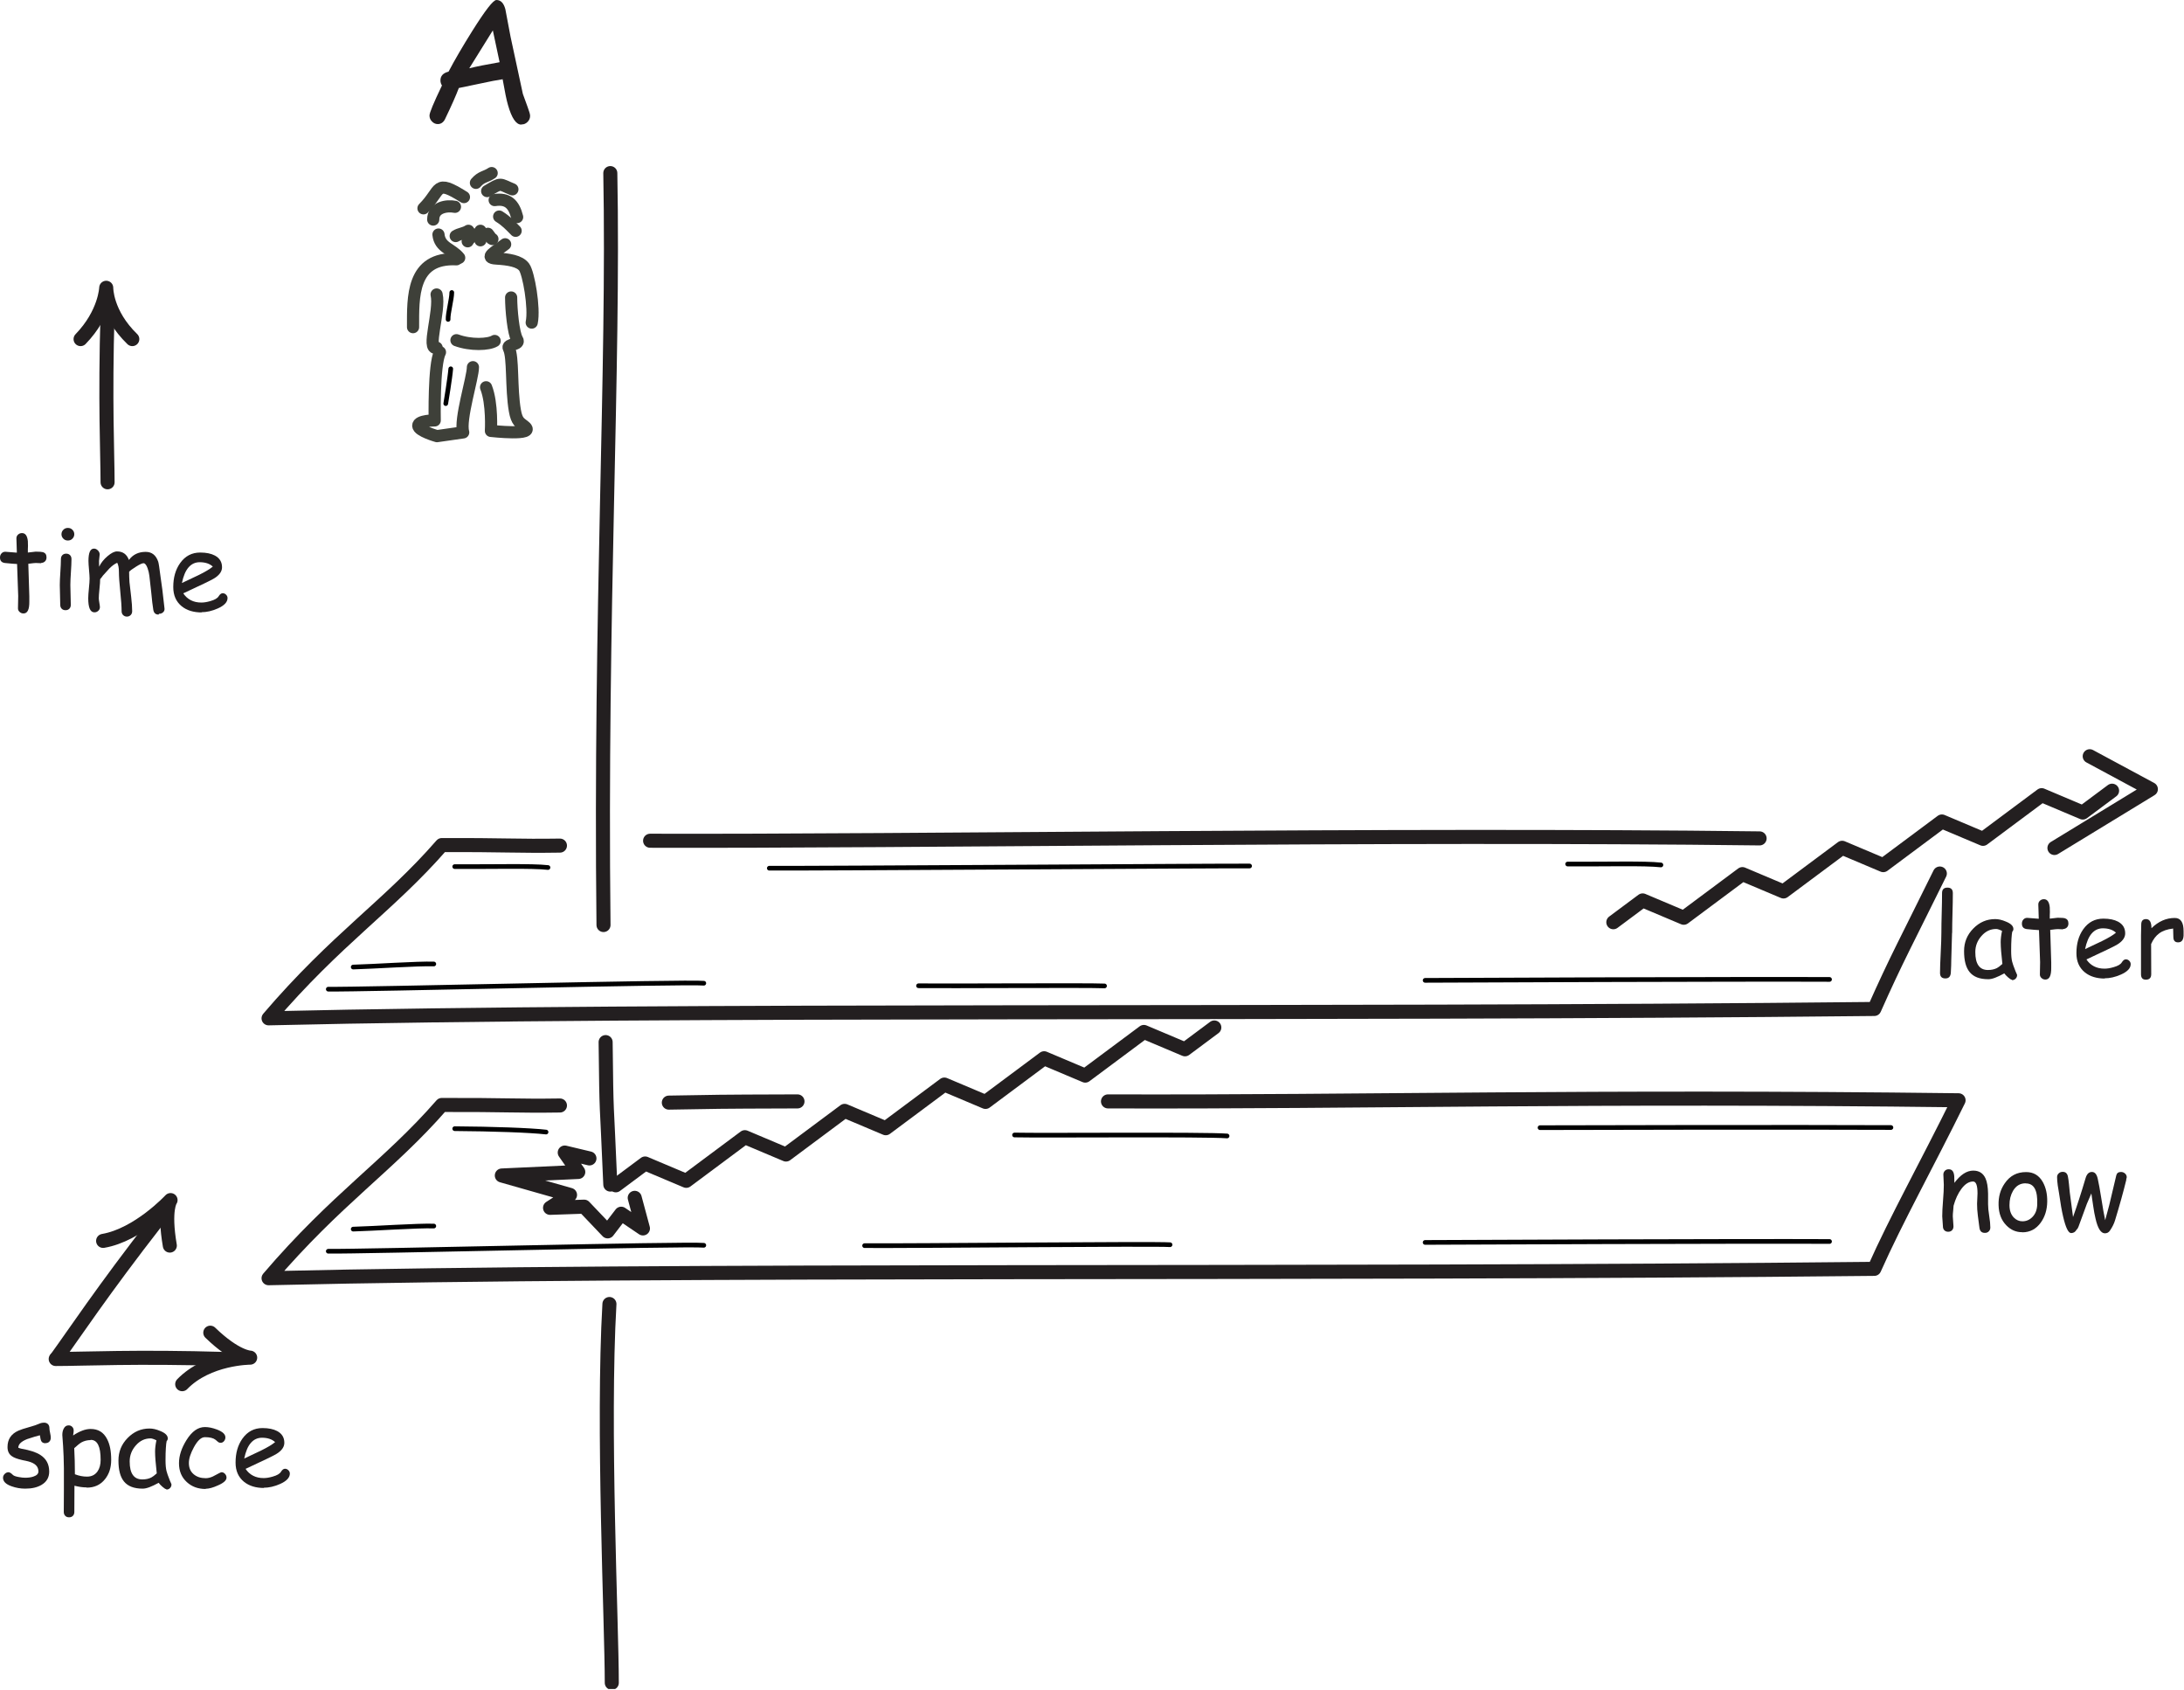 <?xml version="1.0" encoding="UTF-8" standalone="no"?>
<!DOCTYPE svg PUBLIC "-//W3C//DTD SVG 1.1//EN" "http://www.w3.org/Graphics/SVG/1.1/DTD/svg11.dtd">
<svg width="100%" height="100%" viewBox="0 0 972 752" version="1.1" xmlns="http://www.w3.org/2000/svg" xmlns:xlink="http://www.w3.org/1999/xlink" xml:space="preserve" xmlns:serif="http://www.serif.com/" style="fill-rule:evenodd;clip-rule:evenodd;stroke-linecap:round;stroke-linejoin:round;stroke-miterlimit:2;">
    <g transform="matrix(1,0,0,1,-1.4,-37.575)">
        <g transform="matrix(4.167,0,0,4.167,0,0)">
            <clipPath id="_clip1">
                <rect x="0" y="0" width="234.96" height="189.36"/>
            </clipPath>
            <g clip-path="url(#_clip1)">
                <path d="M64.793,107.788C64.418,74.082 65.918,48.577 65.52,27.5" style="fill:none;stroke:rgb(35,31,32);stroke-width:1.5px;"/>
                <path d="M65.52,135.5C65.111,125.677 65.116,128.961 65.02,120.288" style="fill:none;stroke:rgb(35,31,32);stroke-width:1.5px;"/>
                <path d="M49.007,34.221C49.444,33.954 49.951,33.939 50.367,33.661" style="fill:none;stroke:rgb(62,64,57);stroke-width:1.3px;"/>
                <path d="M51.648,33.661L51.648,34.674" style="fill:none;stroke:rgb(62,64,57);stroke-width:1.3px;"/>
                <path d="M50.927,34.061C50.711,34.299 50.431,34.494 50.287,34.781" style="fill:none;stroke:rgb(62,64,57);stroke-width:1.3px;"/>
                <path d="M49.887,30.06C46.719,28.08 47.539,29.288 45.566,31.26" style="fill:none;stroke:rgb(62,64,57);stroke-width:1.3px;"/>
                <path d="M48.927,31.1C48.044,30.93 46.606,31.146 46.606,32.46" style="fill:none;stroke:rgb(62,64,57);stroke-width:1.3px;"/>
                <path d="M52.368,29.42C53.968,28.459 53.616,28.655 55.062,29.233" style="fill:none;stroke:rgb(62,64,57);stroke-width:1.3px;"/>
                <path d="M53.168,30.38C54.552,30.167 55.221,30.804 55.568,32.194" style="fill:none;stroke:rgb(62,64,57);stroke-width:1.3px;"/>
                <path d="M53.648,32.14C54.412,32.613 54.822,33.074 55.408,33.661" style="fill:none;stroke:rgb(62,64,57);stroke-width:1.3px;"/>
                <path d="M51.167,28.54C51.757,27.851 52.177,27.946 52.848,27.499" style="fill:none;stroke:rgb(62,64,57);stroke-width:1.3px;"/>
                <path d="M52.448,33.981C52.887,34.53 52.671,34.412 52.928,34.541" style="fill:none;stroke:rgb(62,64,57);stroke-width:1.3px;"/>
                <path d="M47.166,34.061C47.317,35.491 48.598,35.564 49.38,36.541" style="fill:none;stroke:rgb(62,64,57);stroke-width:1.3px;"/>
                <path d="M49.087,36.702C44.288,36.474 44.451,40.768 44.451,43.949" style="fill:none;stroke:rgb(62,64,57);stroke-width:1.3px;"/>
                <path d="M46.968,40.461C47.376,42.202 45.832,46.468 46.968,46.143" style="fill:none;stroke:rgb(62,64,57);stroke-width:1.3px;"/>
                <path d="M47.327,46.624C46.645,47.93 46.766,53.906 46.766,53.906C46.766,53.906 45.006,53.906 45.006,54.466C45.006,55.026 47.006,55.586 47.006,55.586L49.807,55.186C49.407,53.826 50.847,49.344 50.847,48.224" style="fill:none;stroke:rgb(62,64,57);stroke-width:1.3px;"/>
                <path d="M54.288,35.101C53.248,35.901 51.968,36.541 53.328,36.621C54.688,36.702 55.833,36.89 56.313,37.53C56.793,38.17 57.451,41.917 57.126,43.461" style="fill:none;stroke:rgb(62,64,57);stroke-width:1.3px;"/>
                <path d="M54.928,40.782C54.928,42.063 55.168,44.623 55.568,45.264C55.969,45.904 54.396,45.689 54.688,46.224C55.168,47.104 54.91,50.477 55.328,52.865C55.539,54.068 55.876,54.141 56.369,54.546C57.676,55.577 52.768,55.026 52.768,55.026C52.768,55.026 52.941,52.114 52.251,50.368" style="fill:none;stroke:rgb(62,64,57);stroke-width:1.3px;"/>
                <path d="M49.087,45.344C50.607,45.904 52.528,45.824 53.168,45.424" style="fill:none;stroke:rgb(62,64,57);stroke-width:1.3px;"/>
                <path d="M8.942,45.225C11.594,42.485 11.682,39.745 11.682,39.745C11.682,39.745 11.638,42.485 14.467,45.225" style="fill:none;stroke:rgb(35,31,32);stroke-width:1.5px;"/>
                <path d="M11.826,42.341C11.538,51.86 11.826,57.629 11.826,60.514" style="fill:none;stroke:rgb(35,31,32);stroke-width:1.5px;"/>
                <path d="M4.74,69.155C4.656,69.155 4.56,69.155 4.452,69.143C4.344,69.131 4.248,69.131 4.164,69.131C4.068,69.131 3.804,69.155 3.36,69.215L3.468,72.683L3.468,73.235C3.48,74.099 3.276,74.519 2.844,74.519C2.688,74.519 2.556,74.471 2.436,74.363C2.316,74.255 2.256,74.135 2.256,73.979C2.256,73.835 2.256,73.619 2.268,73.319C2.28,73.019 2.28,72.803 2.28,72.659L2.16,69.239C1.872,69.227 1.44,69.191 0.852,69.131C0.504,69.083 0.336,68.891 0.336,68.543C0.336,68.375 0.384,68.231 0.492,68.111C0.6,67.991 0.732,67.931 0.9,67.931L2.136,68.027C2.136,67.823 2.124,67.559 2.112,67.223C2.1,66.887 2.088,66.647 2.088,66.503C2.088,66.335 2.148,66.203 2.268,66.095C2.388,65.987 2.52,65.939 2.688,65.939C3.048,65.939 3.252,66.227 3.312,66.803C3.324,66.947 3.324,67.115 3.324,67.319L3.312,67.655L3.312,68.015C3.804,67.955 4.08,67.919 4.152,67.919C4.56,67.919 4.824,67.943 4.944,67.979C5.184,68.063 5.304,68.243 5.304,68.531C5.304,68.699 5.256,68.843 5.148,68.951C5.04,69.059 4.908,69.119 4.74,69.119L4.74,69.155Z" style="fill:rgb(35,31,32);fill-rule:nonzero;"/>
                <path d="M7.586,66.731C7.394,66.731 7.238,66.671 7.106,66.539C6.974,66.407 6.902,66.251 6.902,66.059C6.902,65.867 6.974,65.711 7.106,65.579C7.238,65.447 7.394,65.387 7.586,65.387C7.778,65.387 7.934,65.447 8.066,65.579C8.198,65.711 8.27,65.867 8.27,66.059C8.27,66.251 8.198,66.407 8.066,66.539C7.934,66.671 7.778,66.731 7.586,66.731ZM7.85,71.483C7.85,71.723 7.862,72.071 7.874,72.539C7.886,73.007 7.898,73.355 7.898,73.595C7.898,73.763 7.85,73.907 7.742,74.015C7.634,74.123 7.502,74.171 7.334,74.171C7.166,74.171 7.034,74.123 6.926,74.015C6.818,73.907 6.77,73.763 6.77,73.595C6.77,73.355 6.758,73.007 6.746,72.539C6.734,72.071 6.722,71.723 6.722,71.483C6.722,71.111 6.746,70.655 6.782,70.103C6.818,69.551 6.842,69.095 6.842,68.723C6.842,68.543 6.89,68.399 6.998,68.291C7.106,68.183 7.238,68.135 7.406,68.135C7.574,68.135 7.706,68.183 7.814,68.291C7.922,68.399 7.97,68.543 7.97,68.723C7.97,69.095 7.946,69.551 7.91,70.103C7.874,70.655 7.85,71.111 7.85,71.483Z" style="fill:rgb(35,31,32);fill-rule:nonzero;"/>
                <path d="M17.272,74.639C16.948,74.639 16.768,74.471 16.708,74.123C16.636,73.691 16.564,73.091 16.492,72.299L16.288,70.487C16.252,70.211 16.192,69.947 16.096,69.683C15.964,69.323 15.82,69.155 15.664,69.155C15.52,69.155 15.256,69.275 14.86,69.527C14.488,69.755 14.248,69.935 14.128,70.067C14.128,70.439 14.14,70.799 14.164,71.171L14.344,72.731C14.416,73.355 14.452,73.859 14.452,74.267C14.452,74.435 14.404,74.579 14.296,74.687C14.188,74.795 14.056,74.855 13.888,74.855C13.72,74.855 13.588,74.795 13.48,74.687C13.372,74.579 13.324,74.435 13.324,74.267C13.324,73.787 13.276,73.103 13.18,72.167C13.084,71.231 13.036,70.547 13.036,70.067C13.036,69.647 12.976,69.335 12.856,69.107C12.58,69.227 12.304,69.431 12.016,69.719L11.32,70.487C11.26,70.583 11.164,70.703 11.032,70.859C11.032,71.099 11.008,71.435 10.96,71.891C10.912,72.347 10.888,72.683 10.888,72.899C10.888,73.019 10.912,73.175 10.948,73.391C10.984,73.607 11.008,73.751 11.008,73.847C11.008,74.003 10.948,74.135 10.828,74.243C10.708,74.351 10.576,74.399 10.42,74.399C9.976,74.399 9.76,73.907 9.76,72.899C9.76,72.659 9.784,72.311 9.832,71.843C9.88,71.375 9.904,71.027 9.904,70.787C9.904,70.583 9.88,70.283 9.844,69.863C9.808,69.443 9.784,69.131 9.784,68.915C9.784,68.027 9.976,67.595 10.372,67.595C10.528,67.595 10.66,67.655 10.792,67.787C10.924,67.919 10.984,68.063 10.984,68.219C10.984,68.291 10.972,68.399 10.948,68.555C10.924,68.711 10.912,68.831 10.912,68.915L10.924,69.527C11.128,69.107 11.428,68.735 11.824,68.399C12.22,68.063 12.556,67.895 12.832,67.895C13.456,67.895 13.876,68.195 14.104,68.807C14.32,68.519 14.572,68.303 14.872,68.159C15.172,68.015 15.508,67.943 15.892,67.943C16.552,67.943 16.996,68.291 17.236,68.999C17.284,69.143 17.368,69.683 17.488,70.643C17.596,71.315 17.74,72.419 17.908,74.003C17.92,74.159 17.872,74.291 17.752,74.399C17.632,74.507 17.488,74.555 17.32,74.555L17.272,74.639Z" style="fill:rgb(35,31,32);fill-rule:nonzero;"/>
                <path d="M21.89,74.411C21.002,74.411 20.294,74.195 19.742,73.751C19.142,73.259 18.842,72.587 18.842,71.699C18.842,70.679 19.082,69.839 19.574,69.143C20.114,68.387 20.822,68.015 21.722,68.015C22.37,68.015 22.886,68.123 23.294,68.339C23.798,68.615 24.05,69.023 24.05,69.587C24.05,69.983 23.834,70.331 23.39,70.655C23.198,70.799 22.79,71.015 22.154,71.315L19.91,72.371C20.126,72.695 20.39,72.935 20.714,73.103C21.038,73.271 21.41,73.355 21.842,73.355C22.118,73.355 22.43,73.307 22.802,73.199C23.27,73.067 23.558,72.899 23.69,72.683C23.822,72.467 23.966,72.359 24.122,72.359C24.254,72.359 24.374,72.407 24.482,72.515C24.59,72.623 24.638,72.743 24.638,72.875C24.638,73.307 24.29,73.679 23.582,73.991C22.982,74.255 22.406,74.387 21.83,74.387L21.89,74.411ZM21.674,69.047C21.194,69.047 20.798,69.227 20.474,69.599C20.15,69.971 19.922,70.523 19.766,71.267L21.566,70.415C22.274,70.067 22.766,69.767 23.066,69.515C22.73,69.203 22.262,69.047 21.65,69.047L21.674,69.047Z" style="fill:rgb(35,31,32);fill-rule:nonzero;"/>
                <path d="M22.796,151.316C25.536,153.968 27.056,153.981 27.056,153.981C27.056,153.981 22.536,153.987 19.796,156.816" style="fill:none;stroke:rgb(35,31,32);stroke-width:1.5px;"/>
                <path d="M24.459,154.125C14.94,153.837 9.171,154.125 6.286,154.125" style="fill:none;stroke:rgb(35,31,32);stroke-width:1.5px;"/>
                <path d="M11.349,141.515C15.107,140.872 18.552,137.157 18.552,137.157C18.552,137.157 17.811,138.133 18.474,142.015" style="fill:none;stroke:rgb(35,31,32);stroke-width:1.5px;"/>
                <path d="M17.134,139.337C11.277,146.846 8.1,151.671 6.396,153.998" style="fill:none;stroke:rgb(35,31,32);stroke-width:1.5px;"/>
                <path d="M5.195,163.12C4.979,163.12 4.835,163.048 4.751,162.904C4.691,162.796 4.643,162.592 4.595,162.268C4.295,162.34 3.851,162.472 3.239,162.676C2.603,162.928 2.291,163.228 2.291,163.6C2.411,163.648 2.519,163.684 2.639,163.708C3.539,163.864 4.199,164.08 4.643,164.368C5.279,164.776 5.591,165.364 5.591,166.144C5.591,166.78 5.315,167.248 4.763,167.572C4.307,167.836 3.743,167.968 3.035,167.968C2.519,167.968 2.039,167.884 1.571,167.716C0.959,167.5 0.659,167.2 0.659,166.804C0.659,166.648 0.719,166.516 0.839,166.396C0.959,166.276 1.091,166.216 1.247,166.216C1.367,166.216 1.523,166.312 1.715,166.504C1.811,166.6 2.015,166.672 2.351,166.732C2.615,166.78 2.831,166.804 3.011,166.804C3.347,166.804 3.635,166.768 3.887,166.684C4.259,166.564 4.439,166.384 4.439,166.132C4.439,165.592 4.079,165.244 3.335,165.052L2.723,164.92C2.195,164.8 1.835,164.668 1.619,164.512C1.295,164.296 1.139,163.972 1.139,163.528C1.139,162.7 1.523,162.124 2.303,161.776C2.543,161.668 2.915,161.548 3.431,161.404C3.947,161.26 4.307,161.14 4.535,161.032C4.691,160.96 4.859,160.924 5.051,160.924C5.219,160.924 5.351,160.972 5.459,161.08C5.567,161.188 5.615,161.332 5.615,161.512C5.615,161.632 5.639,161.8 5.687,162.016C5.735,162.232 5.759,162.4 5.759,162.52C5.759,162.7 5.711,162.844 5.603,162.952C5.495,163.06 5.363,163.108 5.195,163.108L5.195,163.12Z" style="fill:rgb(35,31,32);fill-rule:nonzero;"/>
                <path d="M9.572,167.836C9.176,167.836 8.756,167.776 8.288,167.656L8.276,170.452C8.276,170.62 8.228,170.764 8.12,170.872C8.012,170.98 7.88,171.028 7.712,171.028C7.544,171.028 7.412,170.98 7.304,170.872C7.196,170.764 7.148,170.62 7.148,170.452L7.16,168.112L7.16,165.772C7.148,164.908 7.124,164.14 7.076,163.432L6.992,162.244C6.992,161.968 7.04,161.74 7.148,161.548C7.268,161.32 7.436,161.212 7.664,161.212C7.82,161.212 7.94,161.26 8.048,161.368C8.156,161.476 8.204,161.608 8.204,161.764C8.204,161.8 8.204,161.86 8.192,161.956C8.168,162.076 8.156,162.184 8.144,162.292C8.48,162.064 8.804,161.896 9.116,161.776C9.428,161.656 9.728,161.596 10.016,161.596C10.82,161.596 11.396,161.944 11.768,162.664C12.068,163.228 12.212,163.96 12.212,164.896C12.212,165.748 11.984,166.432 11.528,166.984C11.048,167.572 10.412,167.86 9.608,167.86L9.572,167.836ZM10.016,162.784C9.656,162.784 9.332,162.868 9.044,163.024C8.84,163.144 8.588,163.348 8.264,163.648C8.312,164.536 8.336,165.448 8.336,166.432C8.768,166.6 9.188,166.684 9.62,166.684C10.112,166.684 10.484,166.504 10.748,166.132C10.976,165.808 11.084,165.4 11.084,164.896C11.084,164.176 11,163.648 10.82,163.288C10.64,162.928 10.376,162.76 10.016,162.76L10.016,162.784Z" style="fill:rgb(35,31,32);fill-rule:nonzero;"/>
                <path d="M18.075,168.016C18.003,168.016 17.871,167.932 17.679,167.764C17.499,167.608 17.367,167.464 17.283,167.344C16.911,167.548 16.587,167.704 16.299,167.812C16.011,167.92 15.771,167.968 15.579,167.968C14.655,167.968 13.995,167.716 13.575,167.2C13.179,166.708 12.987,165.976 12.987,164.968C12.987,164.02 13.311,163.228 13.971,162.556C14.631,161.884 15.399,161.548 16.311,161.548C16.659,161.548 17.031,161.632 17.451,161.812C17.991,162.028 18.255,162.292 18.255,162.604C18.255,162.712 18.219,162.808 18.135,162.892C18.099,163.036 18.075,163.276 18.051,163.624C18.027,163.972 18.015,164.404 18.015,164.944C18.015,165.436 18.051,165.808 18.123,166.096C18.159,166.264 18.279,166.6 18.483,167.116C18.507,167.188 18.555,167.284 18.615,167.416L18.651,167.512C18.651,167.668 18.603,167.8 18.495,167.908C18.387,168.016 18.267,168.064 18.123,168.064L18.075,168.016ZM16.899,163.996C16.899,163.828 16.911,163.648 16.935,163.444C16.959,163.24 16.995,163.036 17.043,162.808C16.899,162.736 16.779,162.688 16.671,162.652C16.563,162.616 16.479,162.604 16.419,162.604C15.807,162.604 15.291,162.844 14.847,163.348C14.403,163.852 14.187,164.416 14.187,165.064C14.187,165.712 14.295,166.18 14.523,166.504C14.751,166.828 15.087,166.984 15.543,166.984C15.915,166.984 16.227,166.912 16.491,166.78C16.635,166.708 16.827,166.564 17.079,166.336C16.959,165.292 16.899,164.524 16.899,164.008L16.899,163.996Z" style="fill:rgb(35,31,32);fill-rule:nonzero;"/>
                <path d="M22.297,168.004C21.493,168.004 20.833,167.764 20.293,167.272C19.729,166.756 19.453,166.096 19.453,165.256C19.453,164.452 19.717,163.648 20.245,162.796C20.833,161.848 21.481,161.392 22.225,161.392C22.609,161.392 23.029,161.476 23.509,161.656C24.109,161.884 24.409,162.16 24.409,162.496C24.409,162.64 24.361,162.772 24.265,162.892C24.169,163.012 24.049,163.072 23.905,163.072C23.785,163.072 23.689,163.036 23.605,162.964C23.521,162.892 23.437,162.82 23.353,162.748C23.125,162.568 22.753,162.472 22.225,162.472C21.829,162.472 21.445,162.82 21.049,163.54C20.689,164.2 20.509,164.752 20.509,165.232C20.509,165.748 20.677,166.144 21.037,166.444C21.373,166.72 21.793,166.852 22.309,166.852C22.549,166.852 22.801,166.792 23.065,166.672L23.749,166.312C23.869,166.252 23.953,166.216 24.001,166.216C24.145,166.216 24.265,166.276 24.373,166.396C24.481,166.516 24.529,166.648 24.529,166.792C24.529,167.08 24.229,167.356 23.617,167.62C23.089,167.86 22.657,167.98 22.309,167.98L22.297,168.004Z" style="fill:rgb(35,31,32);fill-rule:nonzero;"/>
                <path d="M28.544,167.896C27.656,167.896 26.948,167.68 26.396,167.236C25.796,166.744 25.496,166.072 25.496,165.184C25.496,164.164 25.736,163.324 26.228,162.628C26.768,161.872 27.476,161.5 28.376,161.5C29.024,161.5 29.54,161.608 29.948,161.824C30.452,162.1 30.704,162.508 30.704,163.072C30.704,163.468 30.488,163.816 30.044,164.14C29.852,164.284 29.444,164.5 28.808,164.8L26.564,165.856C26.78,166.18 27.044,166.42 27.368,166.588C27.692,166.756 28.064,166.84 28.496,166.84C28.772,166.84 29.084,166.792 29.456,166.684C29.924,166.552 30.212,166.384 30.344,166.168C30.476,165.952 30.62,165.844 30.776,165.844C30.908,165.844 31.028,165.892 31.136,166C31.244,166.108 31.292,166.228 31.292,166.36C31.292,166.792 30.944,167.164 30.236,167.476C29.636,167.74 29.06,167.872 28.484,167.872L28.544,167.896ZM28.328,162.532C27.848,162.532 27.452,162.712 27.128,163.084C26.804,163.456 26.576,164.008 26.42,164.752L28.22,163.9C28.928,163.552 29.42,163.252 29.72,163C29.384,162.688 28.916,162.532 28.304,162.532L28.328,162.532Z" style="fill:rgb(35,31,32);fill-rule:nonzero;"/>
                <path d="M71.77,126.75C77.77,126.659 75.591,126.651 85.511,126.62" style="fill:none;stroke:rgb(35,31,32);stroke-width:1.5px;"/>
                <path d="M118.674,126.62C146.291,126.709 169.961,126.012 209.52,126.5C206.161,133.322 202.854,139.239 200.52,144.5C138.808,145.157 73.02,144.461 29.02,145.5C36.298,136.977 41.867,133.496 47.52,127.001C54.38,126.979 55.498,127.127 60.141,127.057" style="fill:none;stroke:rgb(35,31,32);stroke-width:1.5px;"/>
                <path d="M56,22.32C55.46,22.32 54.992,21.636 54.596,20.25C54.434,19.71 54.254,18.81 54.02,17.478C53.426,17.568 52.652,17.712 51.68,17.928L49.34,18.414C49.052,19.188 48.566,20.286 47.846,21.78C47.666,22.104 47.414,22.266 47.09,22.266C46.856,22.266 46.658,22.176 46.478,21.996C46.298,21.816 46.208,21.6 46.208,21.348C46.208,21.06 46.64,20.016 47.54,18.144C47.432,17.982 47.378,17.802 47.378,17.604C47.378,17.118 47.666,16.812 48.242,16.668C48.908,15.408 49.736,13.986 50.762,12.348C52.166,10.116 53.012,9.018 53.354,9.018C53.822,9.018 54.128,9.342 54.308,9.99L54.866,12.942L56.18,19.044L56.684,20.43C56.864,20.916 56.954,21.222 56.954,21.384C56.954,21.636 56.864,21.852 56.684,22.032C56.504,22.212 56.306,22.302 56.072,22.302L56,22.32ZM52.976,12.258L50.456,16.308C51.176,16.128 52.238,15.912 53.696,15.66L52.976,12.276L52.976,12.258Z" style="fill:rgb(35,31,32);fill-rule:nonzero;"/>
                <path d="M172.646,107.49L175.778,105.159L180.169,107.012L183.3,104.681L186.432,102.35L190.823,104.203L193.954,101.872L197.086,99.54L201.477,101.394L204.608,99.063L207.74,96.731L212.131,98.585L215.262,96.253L218.394,93.922L222.785,95.776L225.916,93.444" style="fill:none;stroke:rgb(35,31,32);stroke-width:1.5px;"/>
                <path d="M66.107,135.58L69.238,133.249L73.63,135.102L76.761,132.771L79.892,130.44L84.284,132.293L87.415,129.962L90.546,127.631L94.938,129.484L101.2,124.822L105.592,126.675L111.854,122.013L116.245,123.866L119.377,121.535L122.508,119.204L126.899,121.057L130.031,118.726" style="fill:none;stroke:rgb(35,31,32);stroke-width:1.5px;"/>
                <path d="M63.291,132.709L60.653,132.081L62.098,134.154L53.933,134.531L61.218,136.603L59.083,137.985L62.726,137.859L65.238,140.497L66.683,138.613L69.006,140.183L68.127,136.917" style="fill:none;stroke:rgb(35,31,32);stroke-width:1.5px;"/>
                <path d="M223.527,89.764L230.059,93.281L219.759,99.562" style="fill:none;stroke:rgb(35,31,32);stroke-width:1.5px;"/>
                <path d="M65.426,148.254C64.673,161.318 65.678,182.422 65.678,188.702" style="fill:none;stroke:rgb(35,31,32);stroke-width:1.5px;"/>
                <path d="M207.52,102.288C204.161,109.11 202.854,111.489 200.52,116.75C138.808,117.407 73.02,116.711 29.02,117.75C36.298,109.227 41.867,105.746 47.52,99.251C54.38,99.229 55.498,99.377 60.141,99.307" style="fill:none;stroke:rgb(35,31,32);stroke-width:1.5px;"/>
                <path d="M69.77,98.788C97.387,98.877 148.71,98.05 188.27,98.538" style="fill:none;stroke:rgb(35,31,32);stroke-width:1.5px;"/>
                <path d="M208.824,108.63L208.74,111.546C208.74,111.858 208.728,112.302 208.692,112.902C208.656,113.298 208.464,113.49 208.116,113.49C207.732,113.49 207.54,113.298 207.54,112.902C207.54,112.422 207.564,111.726 207.612,110.766C207.66,109.806 207.684,109.11 207.684,108.63C207.684,108.006 207.696,107.31 207.72,106.506C207.744,105.702 207.756,105.006 207.756,104.382C207.756,103.986 207.948,103.794 208.332,103.794C208.716,103.794 208.908,103.986 208.908,104.382C208.908,105.006 208.896,105.702 208.872,106.506C208.848,107.31 208.836,108.006 208.836,108.63L208.824,108.63Z" style="fill:rgb(35,31,32);fill-rule:nonzero;"/>
                <path d="M215.196,113.622C215.124,113.622 214.992,113.538 214.8,113.37C214.62,113.214 214.488,113.07 214.404,112.95C214.032,113.154 213.708,113.31 213.42,113.418C213.132,113.526 212.892,113.574 212.7,113.574C211.776,113.574 211.116,113.322 210.696,112.806C210.3,112.314 210.108,111.582 210.108,110.574C210.108,109.626 210.432,108.834 211.092,108.162C211.752,107.49 212.52,107.154 213.432,107.154C213.78,107.154 214.152,107.238 214.572,107.418C215.112,107.634 215.376,107.898 215.376,108.21C215.376,108.318 215.34,108.414 215.256,108.498C215.22,108.642 215.196,108.882 215.172,109.23C215.148,109.578 215.136,110.01 215.136,110.55C215.136,111.042 215.172,111.414 215.244,111.702C215.28,111.87 215.4,112.206 215.604,112.722C215.628,112.794 215.676,112.89 215.736,113.022L215.772,113.118C215.772,113.274 215.724,113.406 215.616,113.514C215.508,113.622 215.388,113.67 215.244,113.67L215.196,113.622ZM214.02,109.602C214.02,109.434 214.032,109.254 214.056,109.05C214.08,108.846 214.116,108.642 214.164,108.414C214.02,108.342 213.9,108.294 213.792,108.258C213.684,108.222 213.6,108.21 213.54,108.21C212.928,108.21 212.412,108.45 211.968,108.954C211.524,109.458 211.308,110.022 211.308,110.67C211.308,111.318 211.416,111.786 211.644,112.11C211.872,112.434 212.208,112.59 212.664,112.59C213.036,112.59 213.348,112.518 213.612,112.386C213.756,112.314 213.948,112.17 214.2,111.942C214.08,110.898 214.02,110.13 214.02,109.614L214.02,109.602Z" style="fill:rgb(35,31,32);fill-rule:nonzero;"/>
                <path d="M220.689,108.246C220.605,108.246 220.509,108.246 220.401,108.234C220.293,108.222 220.197,108.222 220.113,108.222C220.017,108.222 219.753,108.246 219.309,108.306L219.417,111.774L219.417,112.326C219.429,113.19 219.225,113.61 218.793,113.61C218.637,113.61 218.505,113.562 218.385,113.454C218.265,113.346 218.205,113.226 218.205,113.07C218.205,112.926 218.205,112.71 218.217,112.41C218.229,112.11 218.229,111.894 218.229,111.75L218.109,108.33C217.821,108.318 217.389,108.282 216.801,108.222C216.453,108.174 216.285,107.982 216.285,107.634C216.285,107.466 216.333,107.322 216.441,107.202C216.549,107.082 216.681,107.022 216.849,107.022L218.085,107.118C218.085,106.914 218.073,106.65 218.061,106.314C218.049,105.978 218.037,105.738 218.037,105.594C218.037,105.426 218.097,105.294 218.217,105.186C218.337,105.078 218.469,105.03 218.637,105.03C218.997,105.03 219.201,105.318 219.261,105.894C219.273,106.038 219.273,106.206 219.273,106.41L219.261,106.746L219.261,107.106C219.753,107.046 220.029,107.01 220.101,107.01C220.509,107.01 220.773,107.034 220.893,107.07C221.133,107.154 221.253,107.334 221.253,107.622C221.253,107.79 221.205,107.934 221.097,108.042C220.989,108.15 220.857,108.21 220.689,108.21L220.689,108.246Z" style="fill:rgb(35,31,32);fill-rule:nonzero;"/>
                <path d="M225.156,113.502C224.268,113.502 223.56,113.286 223.008,112.842C222.408,112.35 222.108,111.678 222.108,110.79C222.108,109.77 222.348,108.93 222.84,108.234C223.38,107.478 224.088,107.106 224.988,107.106C225.636,107.106 226.152,107.214 226.56,107.43C227.064,107.706 227.316,108.114 227.316,108.678C227.316,109.074 227.1,109.422 226.656,109.746C226.464,109.89 226.056,110.106 225.42,110.406L223.176,111.462C223.392,111.786 223.656,112.026 223.98,112.194C224.304,112.362 224.676,112.446 225.108,112.446C225.384,112.446 225.696,112.398 226.068,112.29C226.536,112.158 226.824,111.99 226.956,111.774C227.088,111.558 227.232,111.45 227.388,111.45C227.52,111.45 227.64,111.498 227.748,111.606C227.856,111.714 227.904,111.834 227.904,111.966C227.904,112.398 227.556,112.77 226.848,113.082C226.248,113.346 225.672,113.478 225.096,113.478L225.156,113.502ZM224.94,108.138C224.46,108.138 224.064,108.318 223.74,108.69C223.416,109.062 223.188,109.614 223.032,110.358L224.832,109.506C225.54,109.158 226.032,108.858 226.332,108.606C225.996,108.294 225.528,108.138 224.916,108.138L224.94,108.138Z" style="fill:rgb(35,31,32);fill-rule:nonzero;"/>
                <path d="M233.553,108.906C233.529,109.398 233.337,109.638 232.965,109.638C232.629,109.638 232.461,109.446 232.461,109.062C232.461,108.99 232.461,108.858 232.449,108.654L232.437,108.162C231.813,108.234 231.321,108.402 230.949,108.678C230.601,108.93 230.313,109.302 230.085,109.818L230.097,113.034C230.097,113.43 229.905,113.622 229.521,113.622C229.173,113.622 229.005,113.43 229.005,113.034L229.005,108.918C229.005,108.786 229.005,108.594 229.017,108.33C229.029,108.066 229.029,107.874 229.029,107.742C229.029,107.346 229.197,107.154 229.545,107.154C229.929,107.154 230.121,107.478 230.121,108.126C230.877,107.394 231.693,107.034 232.617,107.034C232.941,107.034 233.169,107.154 233.325,107.394C233.481,107.634 233.553,107.982 233.553,108.462L233.553,108.906Z" style="fill:rgb(35,31,32);fill-rule:nonzero;"/>
                <path d="M212.324,140.658C211.988,140.658 211.796,140.478 211.748,140.106L211.58,138.822C211.52,138.366 211.496,137.946 211.496,137.55C211.496,137.442 211.508,137.262 211.52,136.998C211.532,136.734 211.544,136.554 211.544,136.446C211.544,135.594 211.388,135.174 211.076,135.174C210.632,135.174 210.224,135.426 209.828,135.954C209.468,136.434 209.192,137.022 208.988,137.754C208.976,137.91 208.964,138.102 208.94,138.33C208.916,138.522 208.904,138.714 208.904,138.894C208.904,139.014 208.916,139.182 208.94,139.422C208.964,139.662 208.976,139.83 208.976,139.95C208.976,140.13 208.928,140.274 208.82,140.382C208.712,140.49 208.58,140.538 208.412,140.538C208.244,140.538 208.112,140.49 208.004,140.382C207.896,140.274 207.848,140.13 207.848,139.95C207.848,139.83 207.836,139.662 207.812,139.422C207.788,139.182 207.776,139.014 207.776,138.894C207.776,138.486 207.8,137.934 207.86,137.214C207.92,136.494 207.944,135.942 207.944,135.534C207.944,135.414 207.932,135.234 207.92,134.982C207.908,134.73 207.896,134.55 207.896,134.43C207.896,134.262 207.956,134.13 208.064,134.022C208.172,133.914 208.304,133.866 208.472,133.866C208.832,133.866 209.024,134.118 209.06,134.634L209.072,135.318C209.732,134.442 210.392,134.01 211.088,134.01C211.712,134.01 212.144,134.286 212.396,134.838C212.564,135.21 212.66,135.75 212.672,136.47L212.672,137.598C212.672,137.922 212.708,138.33 212.792,138.846C212.876,139.362 212.912,139.77 212.912,140.094C212.912,140.262 212.852,140.394 212.744,140.502C212.636,140.61 212.504,140.658 212.336,140.658L212.324,140.658Z" style="fill:rgb(35,31,32);fill-rule:nonzero;"/>
                <path d="M216.313,140.586C215.653,140.586 215.101,140.346 214.621,139.854C214.093,139.314 213.817,138.606 213.793,137.694C213.769,136.806 213.985,136.038 214.453,135.366C215.005,134.562 215.749,134.166 216.733,134.166C217.525,134.166 218.113,134.514 218.521,135.234C218.845,135.822 219.001,136.506 218.989,137.322C218.977,138.198 218.749,138.93 218.305,139.554C217.801,140.25 217.153,140.598 216.325,140.598L216.313,140.586ZM216.673,135.366C216.097,135.366 215.653,135.63 215.329,136.182C215.077,136.626 214.957,137.118 214.957,137.694C214.957,138.27 215.113,138.702 215.425,139.026C215.689,139.29 215.989,139.422 216.337,139.422C216.745,139.422 217.093,139.278 217.393,138.978C217.729,138.642 217.897,138.21 217.921,137.646C217.981,136.122 217.585,135.378 216.709,135.378L216.673,135.366Z" style="fill:rgb(35,31,32);fill-rule:nonzero;"/>
                <path d="M227.434,134.994C227.122,136.278 226.726,137.694 226.234,139.314C226.126,139.674 225.946,140.034 225.694,140.406C225.562,140.61 225.382,140.706 225.142,140.706C224.71,140.694 224.386,140.178 224.146,139.122C224.062,138.786 223.978,138.342 223.894,137.754L223.702,136.446L223.222,137.562L222.334,139.986C222.286,140.13 222.214,140.238 222.118,140.322C221.998,140.55 221.818,140.67 221.554,140.682C221.254,140.694 220.966,140.118 220.69,138.93C220.546,138.318 220.402,137.514 220.258,136.47L220.114,135.594C220.066,135.234 220.042,134.946 220.042,134.706C220.042,134.538 220.102,134.406 220.222,134.298C220.342,134.19 220.474,134.142 220.642,134.142C220.942,134.142 221.122,134.298 221.194,134.622C221.242,134.85 221.278,135.126 221.314,135.474L221.398,136.338L221.746,138.966C222.178,137.754 222.622,136.386 223.09,134.802C223.222,134.37 223.438,134.154 223.762,134.154C224.074,134.154 224.278,134.394 224.386,134.886C224.494,135.342 224.614,136.038 224.77,136.998C224.926,137.994 225.058,138.75 225.178,139.302L225.61,137.706L226.366,134.514C226.426,134.274 226.594,134.154 226.87,134.154C227.038,134.154 227.182,134.214 227.302,134.322C227.422,134.43 227.482,134.562 227.482,134.718C227.482,134.742 227.458,134.826 227.422,134.982L227.434,134.994Z" style="fill:rgb(35,31,32);fill-rule:nonzero;"/>
            </g>
        </g>
        <path d="M202.469,167.715C202.464,170.676 200.701,176.998 200.833,179.69" style="fill:none;stroke:black;stroke-width:2.08px;stroke-miterlimit:1.5;"/>
        <path d="M202.009,201.669C201.729,205.437 199.786,217.148 199.786,217.148" style="fill:none;stroke:black;stroke-width:2.08px;stroke-miterlimit:1.5;"/>
        <path d="M203.777,423.158C220.513,423.268 238.151,422.743 245.283,423.564" style="fill:none;stroke:black;stroke-width:2.08px;stroke-miterlimit:1.5;"/>
        <g transform="matrix(1,0,0,1,495.318,-1.141)">
            <path d="M203.777,423.158C220.513,423.268 238.151,422.743 245.283,423.564" style="fill:none;stroke:black;stroke-width:2.08px;stroke-miterlimit:1.5;"/>
        </g>
        <g transform="matrix(1,0,0,1,0,116.603)">
            <path d="M203.777,423.158C220.513,423.268 237.287,423.844 244.419,424.665" style="fill:none;stroke:black;stroke-width:2.08px;stroke-miterlimit:1.5;"/>
        </g>
        <path d="M147.505,477.691C161.733,477.925 307.127,474.249 314.631,475.045" style="fill:none;stroke:black;stroke-width:2.08px;stroke-miterlimit:1.5;"/>
        <g transform="matrix(1,0,0,1,0,116.603)">
            <path d="M147.505,477.691C161.733,477.925 307.127,474.249 314.631,475.045" style="fill:none;stroke:black;stroke-width:2.08px;stroke-miterlimit:1.5;"/>
        </g>
        <path d="M158.594,467.848C167.56,467.617 187.424,466.241 194.465,466.484" style="fill:none;stroke:black;stroke-width:2.08px;stroke-miterlimit:1.5;"/>
        <g transform="matrix(1,0,0,1,0,116.603)">
            <path d="M158.594,467.848C167.56,467.617 187.424,466.241 194.465,466.484" style="fill:none;stroke:black;stroke-width:2.08px;stroke-miterlimit:1.5;"/>
        </g>
        <path d="M635.667,473.77C646.379,473.694 778.175,473.167 815.644,473.355" style="fill:none;stroke:black;stroke-width:2.08px;stroke-miterlimit:1.5;"/>
        <g transform="matrix(1,0,0,1,0,116.603)">
            <path d="M635.667,473.77C646.379,473.694 778.175,473.167 815.644,473.355" style="fill:none;stroke:black;stroke-width:2.08px;stroke-miterlimit:1.5;"/>
        </g>
        <g transform="matrix(1,0,0,1,27.325,65.891)">
            <path d="M659.479,473.422C670.191,473.347 778.175,473.167 815.644,473.355" style="fill:none;stroke:black;stroke-width:2.08px;stroke-miterlimit:1.5;"/>
        </g>
        <path d="M343.783,423.866C361.434,424.014 550.447,422.749 557.531,422.889" style="fill:none;stroke:black;stroke-width:2.08px;stroke-miterlimit:1.5;"/>
        <path d="M410.199,476.176C422.244,476.345 485.643,475.899 492.975,476.251" style="fill:none;stroke:black;stroke-width:2.08px;stroke-miterlimit:1.5;"/>
        <path d="M386.196,591.804C406.754,591.974 515.231,590.87 522.135,591.395" style="fill:none;stroke:black;stroke-width:2.08px;stroke-miterlimit:1.5;"/>
        <path d="M452.93,542.571C465.015,542.872 537.143,542.202 547.513,543.004" style="fill:none;stroke:black;stroke-width:2.08px;stroke-miterlimit:1.5;"/>
    </g>
</svg>
